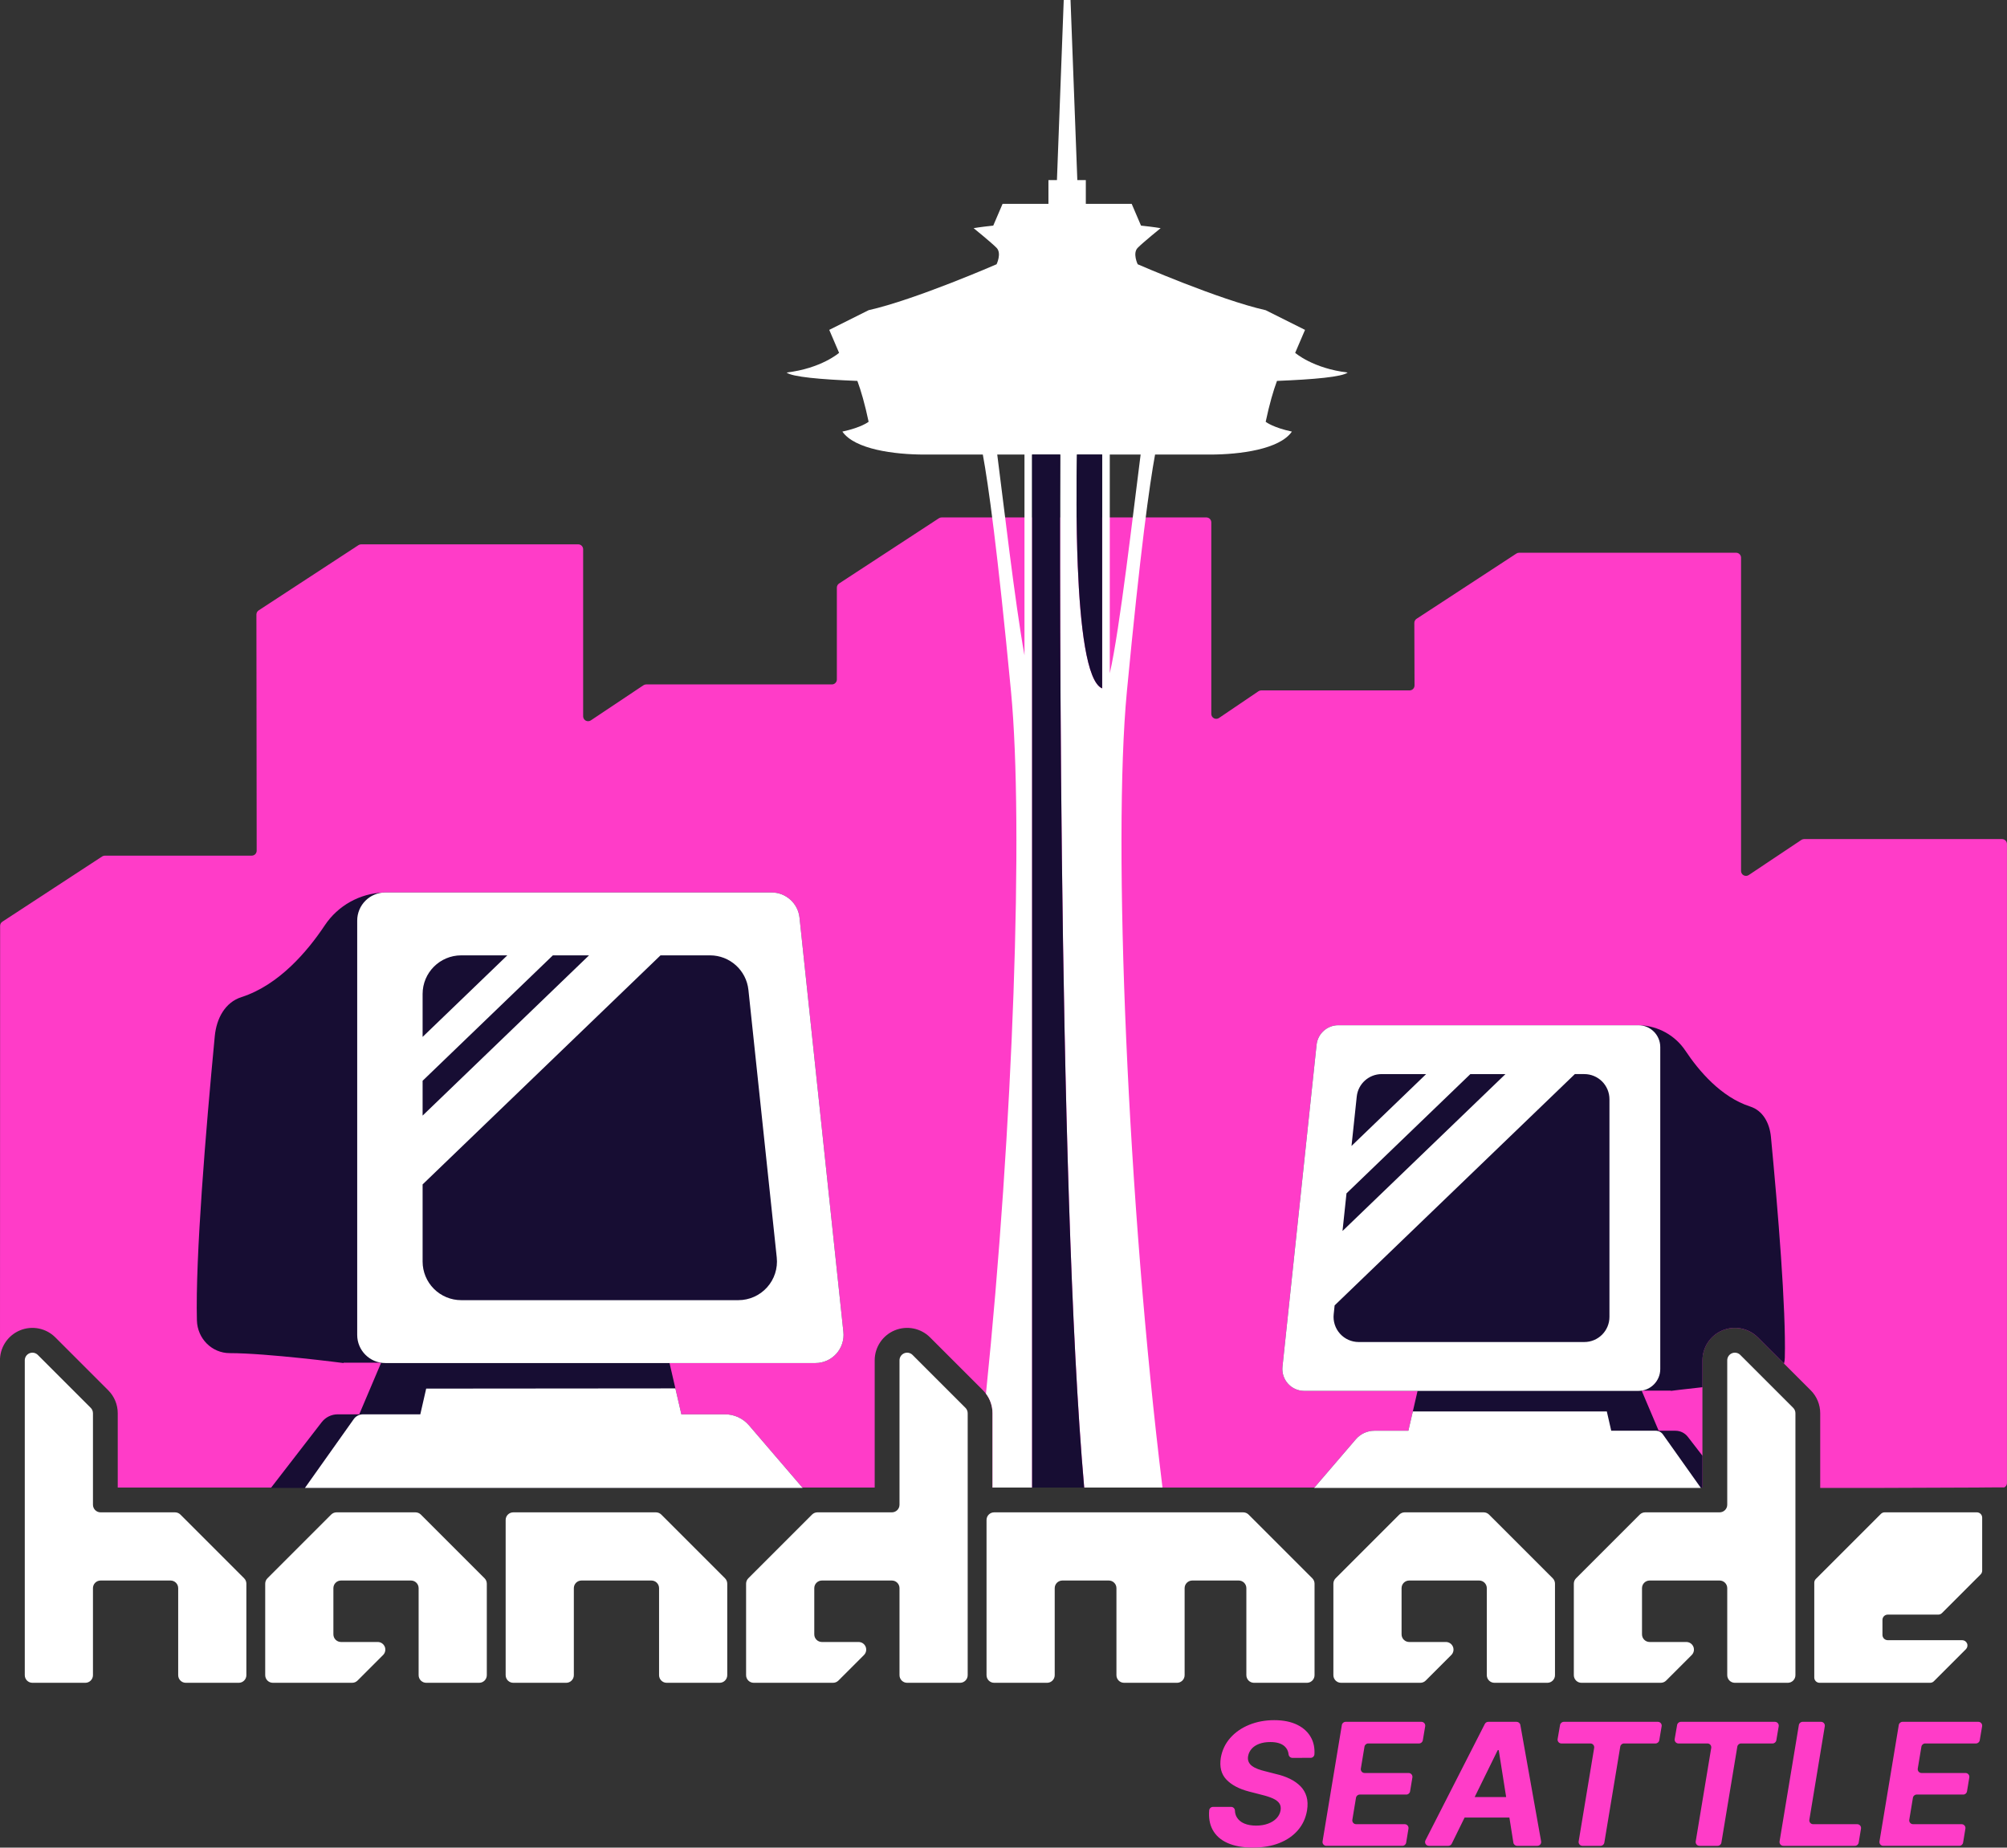 <?xml version="1.0" encoding="UTF-8" standalone="no"?><!DOCTYPE svg PUBLIC "-//W3C//DTD SVG 1.1//EN" "http://www.w3.org/Graphics/SVG/1.1/DTD/svg11.dtd"><svg width="100%" height="100%" viewBox="0 0 4383 4035" version="1.1" xmlns="http://www.w3.org/2000/svg" xmlns:xlink="http://www.w3.org/1999/xlink" xml:space="preserve" xmlns:serif="http://www.serif.com/" style="fill-rule:evenodd;clip-rule:evenodd;stroke-linejoin:round;stroke-miterlimit:2;"><rect x="0" y="0" width="4383" height="4035" fill="#333333" stroke="none"/><g><path d="M-0,2966.9l0.261,-944.98c0.001,-3.635 1.835,-7.025 4.878,-9.013l218.02,-142.509c1.752,-1.146 3.8,-1.756 5.893,-1.756l320.719,0c2.859,0 5.6,-1.136 7.62,-3.159c2.021,-2.022 3.154,-4.765 3.151,-7.624l-0.567,-515.798c-0.004,-3.64 1.831,-7.036 4.878,-9.028l218.012,-142.504c1.752,-1.145 3.8,-1.755 5.894,-1.755l473.98,-0c2.857,-0 5.597,1.135 7.617,3.155c2.02,2.02 3.154,4.759 3.154,7.616l0,364.757c0,3.974 2.188,7.624 5.692,9.498c3.505,1.874 7.756,1.666 11.061,-0.54l114.963,-76.756c1.771,-1.182 3.852,-1.813 5.981,-1.813l405.583,0c5.948,0 10.77,-4.822 10.771,-10.77l0.015,-200.61c-0,-3.636 1.834,-7.026 4.878,-9.015l218.018,-142.509c1.753,-1.145 3.8,-1.755 5.894,-1.755l578.147,0c2.857,0 5.596,1.135 7.616,3.155c2.02,2.02 3.155,4.76 3.155,7.617l0,418.281c0,3.986 2.202,7.647 5.723,9.515c3.521,1.868 7.786,1.639 11.087,-0.595l86.259,-58.4c1.782,-1.207 3.886,-1.852 6.038,-1.852l323.95,0c2.863,0 5.608,-1.139 7.629,-3.167c2.021,-2.027 3.152,-4.775 3.143,-7.638l-0.43,-136.516c-0.011,-3.648 1.824,-7.054 4.878,-9.05l218,-142.496c1.752,-1.145 3.8,-1.755 5.893,-1.755l473.981,-0c2.857,-0 5.596,1.134 7.616,3.154c2.02,2.02 3.155,4.76 3.155,7.617l0,684.164c0,3.974 2.188,7.625 5.692,9.499c3.504,1.873 7.755,1.666 11.06,-0.541l114.964,-76.755c1.771,-1.183 3.852,-1.814 5.981,-1.814l432.257,0c2.856,0 5.596,1.135 7.616,3.155c2.02,2.02 3.155,4.76 3.155,7.617l-0,1395.46c-0,2.857 -1.135,5.597 -3.155,7.617c-0.866,0.866 -1.865,1.569 -2.948,2.09c-2.793,-0.073 -5.929,-0.114 -9.286,-0.132c-16.251,-0.085 -37.669,0.381 -50.345,0.381l-212.476,0.815l-129.644,0l-0,-163.099c-0,-18.786 -7.463,-36.803 -20.747,-50.087l-115.57,-115.569c-20.258,-20.258 -50.724,-26.319 -77.193,-15.355c-26.468,10.964 -43.726,36.792 -43.727,65.441l0,277.854l-1546.77,0c-1.225,0 -2.443,0.031 -3.653,0.093l0,-162.377c0,-18.786 -7.462,-36.803 -20.746,-50.087l-115.57,-115.569c-20.258,-20.258 -50.725,-26.319 -77.193,-15.355c-26.469,10.964 -43.727,36.792 -43.727,65.441l0,277.854l-1653.06,0l-0,-162.284c-0,-18.786 -7.463,-36.803 -20.747,-50.087l-115.57,-115.569c-20.258,-20.258 -50.724,-26.319 -77.193,-15.355c-25.264,10.465 -42.136,34.472 -43.62,61.548Z" style="fill:#ff3cc8;"/><path d="M2153.19,3043.64c59.408,-578.811 82.685,-1240.41 54.732,-1533.3c-29.656,-310.74 -49.612,-452.748 -61.567,-517.631l-127.603,-0c-65.616,-0 -152.219,-11.358 -179.138,-50.159c42.481,-9.144 57.324,-21.496 57.324,-21.496c-8.227,-38.921 -16.639,-67.782 -24.556,-89.182c-80.678,-3.187 -142.653,-8.758 -154.582,-18.302c75.905,-8.95 114.648,-42.993 114.648,-42.993l-21.496,-50.158l85.986,-42.994c101.837,-22.878 279.456,-100.317 279.456,-100.317c0,-0 11.575,-24.054 0,-35.828c-11.574,-11.774 -50.159,-42.993 -50.159,-42.993c0,-0 14.405,-2.581 42.876,-5.566l20.353,-47.491l100.177,-0l-0,-51.944l18.551,0l14.841,-393.285l14.841,-0l14.841,393.285l18.551,0l-0,51.944l100.176,-0l20.354,47.491c28.47,2.985 42.875,5.566 42.875,5.566c0,-0 -38.584,31.219 -50.159,42.993c-11.574,11.774 0,35.828 0,35.828c0,-0 177.619,77.439 279.456,100.317l85.987,42.994l-21.497,50.158c0,0 38.743,34.043 114.649,42.993c-11.92,9.536 -73.804,15.106 -154.386,18.294c-7.944,21.372 -16.393,50.249 -24.658,89.266c1.322,1.048 16.694,12.695 57.23,21.42c-26.92,38.801 -113.522,50.159 -179.139,50.159l-119.683,-0c-11.955,64.883 -31.911,206.891 -61.567,517.631c-31.324,328.216 1.684,1119.43 77.776,1738.31l-170.95,0c-14.869,-167.249 -25.597,-388.285 -33.317,-627.419c-15.726,-487.106 -18.97,-1049.3 -19.304,-1384.96c-0.108,-107.98 0.086,-192.516 0.262,-243.564l-61.445,-0l-0,2255.94l-82.748,0c-1.225,0 -2.442,0.031 -3.652,0.093l-0,-162.377c-0,-15.509 -5.087,-30.495 -14.336,-42.725Zm84.12,-2050.93l-59.457,-0c13.548,104.518 38.739,323.887 59.457,438.458l-0,-438.458Zm169.671,-0l-55.044,-0c-1.111,57.201 -1.923,151.431 1.78,243.564c5.164,128.465 19.108,252.854 53.264,267.1l-0,-510.664Zm16.616,477.785c21.796,-94.094 52.043,-359.496 67.376,-477.785l-67.376,-0l-0,477.785Z" style="fill:#fff;"/><path d="M2367.73,3248.65l-113.804,0l-0,-2255.94l61.445,-0c-0.176,51.048 -0.37,135.584 -0.262,243.564c0.334,335.656 3.578,897.854 19.304,1384.96c7.72,239.134 18.448,460.17 33.317,627.419Z" style="fill:#170d33;"/><path d="M2406.98,992.708l-0,510.664c-34.156,-14.246 -48.1,-138.635 -53.264,-267.1c-3.703,-92.133 -2.891,-186.363 -1.78,-243.564l55.044,-0Z" style="fill:#170d33;"/><path d="M1752.92,3249.47l-117.239,-136.684c-13.075,-15.244 -32.156,-24.016 -52.239,-24.016l-95.423,0l-25.859,-112.001l318.57,0c17.42,0 34.021,-7.395 45.673,-20.345c11.651,-12.95 17.257,-30.237 15.423,-47.561l-95.806,-904.817c-3.309,-31.252 -29.669,-54.968 -61.095,-54.968l-843.411,0c-1.345,0 -2.679,0.044 -4.003,0.129c-51.653,1.865 -99.429,28.438 -128.232,71.64c-37.66,56.603 -99.978,130.253 -181.691,156.654c-36.257,11.492 -54.847,46.81 -58.549,85.524c-19.805,207.084 -42.55,483.759 -39.003,620.67c1.037,39.748 32.77,71.417 71.561,71.417c81.828,0.001 248.722,21.657 248.722,21.657l0,-0.754l81.542,0c0.165,0.026 0.33,0.052 0.495,0.076l-47.826,112.679l-47.035,0c-13.67,0 -26.567,6.334 -34.925,17.15l-110.915,143.55l1161.27,0Z" style="fill:#170d33;"/><path d="M665.964,3249.47l106.618,-150.323c4.617,-6.509 12.102,-10.377 20.082,-10.377l125.233,0l12.837,-56.169l544.21,-0.468l13.077,56.637l95.423,0c20.083,0 39.164,8.772 52.239,24.016l117.239,136.684l-1086.96,0Zm175.552,-272.701c-33.931,0 -61.437,-27.506 -61.437,-61.437l-0,-904.817c-0,-33.93 27.506,-61.437 61.437,-61.437l843.411,0c31.426,0 57.786,23.716 61.095,54.968l95.806,904.817c1.834,17.324 -3.772,34.611 -15.423,47.561c-11.652,12.95 -28.253,20.345 -45.673,20.345l-939.216,0Zm266.383,-890.366l-100.66,0c-46.571,0 -84.324,37.753 -84.324,84.324l0,93.788l184.984,-178.112Zm-184.984,273.911l0,76.051l363.463,-349.962l-78.985,0l-284.478,273.911Zm0,226.344l0,168.463c0,22.364 8.884,43.812 24.698,59.626c15.814,15.814 37.262,24.698 59.626,24.698l605.219,-0c23.909,-0 46.695,-10.15 62.686,-27.925c15.992,-17.774 23.686,-41.501 21.169,-65.278l-61.878,-584.394c-4.542,-42.894 -40.722,-75.445 -83.855,-75.445l-108.11,0l-519.555,500.255Z" style="fill:#fff;"/><path d="M2870.55,3248.65l90.4,-105.393c10.159,-11.845 24.986,-18.661 40.591,-18.661l74.147,0l20.093,-87.028l-247.539,-0c-13.536,-0 -26.436,-5.747 -35.489,-15.809c-9.054,-10.063 -13.41,-23.496 -11.985,-36.957l74.444,-703.072c2.572,-24.284 23.054,-42.712 47.474,-42.712l655.358,-0c1.045,-0 2.082,0.033 3.11,0.099c40.136,1.45 77.26,22.098 99.641,55.667c29.263,43.983 77.686,101.212 141.18,121.726c28.172,8.929 42.617,36.373 45.494,66.455c15.389,160.911 33.063,375.897 30.307,482.281c-0.114,4.361 -0.703,8.597 -1.717,12.656l-57.192,-57.192c-20.258,-20.258 -50.725,-26.319 -77.193,-15.355c-26.469,10.964 -43.727,36.792 -43.727,65.441l-0,58.75c-38.609,4.073 -69.042,8.022 -69.042,8.022l-0,-0.586l-63.36,-0c-0.129,0.02 -0.257,0.04 -0.385,0.059l37.162,87.555l36.548,0c10.621,0 20.643,4.921 27.138,13.326l31.939,41.337l-0,69.391l-847.397,0Z" style="fill:#170d33;"/><path d="M2869.85,3249.47l91.099,-106.208c10.159,-11.845 24.986,-18.661 40.591,-18.661l74.147,0l9.732,-42.151l423.647,0.033l9.626,42.118l97.31,0c6.201,-0 12.017,3.005 15.604,8.063l82.847,116.806l-844.603,0Zm708.193,-211.897l-729.802,-0c-13.536,-0 -26.436,-5.747 -35.489,-15.809c-9.054,-10.063 -13.41,-23.496 -11.985,-36.957l74.444,-703.072c2.572,-24.284 23.054,-42.712 47.474,-42.712l655.358,-0c26.365,-0 47.738,21.373 47.738,47.738l0,703.073c0,26.365 -21.373,47.739 -47.738,47.739Zm-463.558,-691.844l-96.988,-0c-28.07,-0 -51.614,21.183 -54.57,49.096l-11.417,107.824l162.975,-156.92Zm-173.938,260.465l-8.704,82.201l355.886,-342.666l-76.668,-0l-270.514,260.465Zm-25.905,244.649l-2.051,19.371c-1.638,15.473 3.369,30.914 13.776,42.481c10.407,11.567 25.235,18.172 40.794,18.172l492.757,-0c14.553,-0 28.511,-5.782 38.802,-16.073c10.291,-10.291 16.073,-24.248 16.073,-38.802l-0,-475.388c-0,-14.554 -5.782,-28.512 -16.073,-38.803c-10.291,-10.291 -24.249,-16.072 -38.802,-16.072l-20.675,-0l-524.601,505.114Z" style="fill:#fff;"/><path d="M219.687,3451.72c-9.205,-0 -16.667,7.462 -16.667,16.667l-0,190.021c-0,9.204 -7.462,16.666 -16.667,16.666l-115.569,0c-9.205,0 -16.667,-7.462 -16.667,-16.666l0,-687.611c0,-6.741 4.061,-12.819 10.289,-15.398c6.228,-2.58 13.396,-1.154 18.163,3.613l115.569,115.569c3.126,3.126 4.882,7.365 4.882,11.785l-0,199.784c-0,9.205 7.462,16.667 16.667,16.667l162.558,0c4.42,0 8.66,1.756 11.785,4.882l139.14,139.139c3.126,3.126 4.881,7.365 4.881,11.786l0,199.784c0,9.204 -7.461,16.666 -16.666,16.666l-115.57,0c-9.205,0 -16.666,-7.462 -16.666,-16.666l-0,-190.021c-0,-9.205 -7.462,-16.667 -16.667,-16.667l-152.795,-0Zm1050.17,-0c-9.205,-0 -16.666,7.462 -16.666,16.667l-0,190.021c-0,9.204 -7.462,16.666 -16.667,16.666l-115.57,0c-9.204,0 -16.666,-7.462 -16.666,-16.666l-0,-338.924c-0,-9.205 7.462,-16.667 16.666,-16.667l311.462,0c4.42,0 8.659,1.756 11.785,4.882l139.139,139.139c3.126,3.126 4.882,7.365 4.882,11.786l-0,199.784c-0,9.204 -7.462,16.666 -16.667,16.666l-115.569,0c-9.205,0 -16.667,-7.462 -16.667,-16.666l0,-190.021c0,-9.205 -7.462,-16.667 -16.667,-16.667l-152.795,-0Zm1050.17,-0c-4.42,-0 -8.66,1.756 -11.785,4.881c-3.126,3.126 -4.882,7.365 -4.882,11.786l0,190.021c0,9.204 -7.462,16.666 -16.667,16.666l-115.569,0c-9.205,0 -16.667,-7.462 -16.667,-16.666l0,-338.924c0,-9.205 7.462,-16.667 16.667,-16.667l543.856,0c4.42,0 8.659,1.756 11.785,4.882l139.14,139.139c3.125,3.126 4.881,7.365 4.881,11.786l0,199.784c0,9.204 -7.462,16.666 -16.666,16.666l-115.57,0c-9.205,0 -16.666,-7.462 -16.666,-16.666l-0,-190.021c-0,-4.421 -1.756,-8.66 -4.882,-11.786c-3.126,-3.125 -7.365,-4.881 -11.785,-4.881l-101.477,-0c-4.42,-0 -8.66,1.756 -11.785,4.881c-3.126,3.126 -4.882,7.365 -4.882,11.786l0,190.021c0,9.204 -7.462,16.666 -16.666,16.666l-115.57,0c-9.205,0 -16.667,-7.462 -16.667,-16.666l0,-190.021c0,-4.421 -1.756,-8.66 -4.881,-11.786c-3.126,-3.125 -7.365,-4.881 -11.785,-4.881l-101.477,-0Zm-1596.81,-144.021c3.126,-3.126 7.365,-4.882 11.785,-4.882l172.322,0c4.42,0 8.659,1.756 11.785,4.882l139.14,139.139c3.125,3.126 4.881,7.365 4.881,11.786l0,199.784c0,9.204 -7.462,16.666 -16.666,16.666l-115.57,0c-9.205,0 -16.667,-7.462 -16.667,-16.666l0,-190.021c0,-9.205 -7.462,-16.667 -16.666,-16.667l-152.796,-0c-9.204,-0 -16.666,7.462 -16.666,16.667l-0,100.907c-0,9.204 7.462,16.666 16.666,16.666l80.084,0c6.741,0 12.818,4.061 15.398,10.289c2.579,6.228 1.153,13.397 -3.613,18.163l-55.781,55.781c-3.125,3.125 -7.365,4.881 -11.785,4.881l-173.205,0c-9.205,0 -16.667,-7.462 -16.667,-16.666l-0,-199.784c-0,-4.421 1.756,-8.66 4.881,-11.786l139.14,-139.139Zm2332.74,-0c3.126,-3.126 7.365,-4.882 11.785,-4.882l172.322,0c4.42,0 8.659,1.756 11.785,4.882l139.14,139.139c3.125,3.126 4.881,7.365 4.881,11.786l0,199.784c0,9.204 -7.462,16.666 -16.666,16.666l-115.57,0c-9.205,0 -16.667,-7.462 -16.667,-16.666l0,-190.021c0,-9.205 -7.462,-16.667 -16.666,-16.667l-152.796,-0c-9.204,-0 -16.666,7.462 -16.666,16.667l-0,100.907c-0,9.204 7.462,16.666 16.666,16.666l80.084,0c6.741,0 12.818,4.061 15.398,10.289c2.579,6.228 1.153,13.397 -3.613,18.163l-55.781,55.781c-3.125,3.125 -7.365,4.881 -11.785,4.881l-173.206,0c-9.204,0 -16.666,-7.462 -16.666,-16.666l-0,-199.784c-0,-4.421 1.756,-8.66 4.881,-11.786l139.14,-139.139Zm-1282.57,-0c3.125,-3.126 7.365,-4.882 11.785,-4.882l162.558,0c9.205,0 16.667,-7.462 16.667,-16.667l-0,-315.353c-0,-6.741 4.061,-12.819 10.289,-15.398c6.227,-2.58 13.396,-1.154 18.163,3.613l115.569,115.569c3.126,3.126 4.882,7.365 4.882,11.785l-0,572.042c-0,9.204 -7.462,16.666 -16.667,16.666l-115.569,0c-9.205,0 -16.667,-7.462 -16.667,-16.666l-0,-190.021c-0,-9.205 -7.462,-16.667 -16.667,-16.667l-152.795,-0c-9.205,-0 -16.667,7.462 -16.667,16.667l0,100.907c0,9.204 7.462,16.666 16.667,16.666l80.083,0c6.741,0 12.819,4.061 15.398,10.289c2.58,6.228 1.154,13.397 -3.613,18.163l-55.78,55.781c-3.126,3.125 -7.365,4.881 -11.785,4.881l-173.206,0c-9.205,0 -16.667,-7.462 -16.667,-16.666l0,-199.784c0,-4.421 1.756,-8.66 4.882,-11.786l139.14,-139.139Zm1807.65,-0c3.126,-3.126 7.365,-4.882 11.785,-4.882l162.558,0c9.205,0 16.667,-7.462 16.667,-16.667l0,-315.353c0,-6.741 4.061,-12.819 10.289,-15.398c6.228,-2.58 13.396,-1.154 18.163,3.613l115.569,115.569c3.126,3.126 4.882,7.365 4.882,11.785l-0,572.042c-0,9.204 -7.462,16.666 -16.667,16.666l-115.569,0c-9.205,0 -16.667,-7.462 -16.667,-16.666l0,-190.021c0,-9.205 -7.462,-16.667 -16.667,-16.667l-152.795,-0c-9.205,-0 -16.667,7.462 -16.667,16.667l0,100.907c0,9.204 7.462,16.666 16.667,16.666l80.083,0c6.741,0 12.819,4.061 15.398,10.289c2.58,6.228 1.154,13.397 -3.612,18.163l-55.781,55.781c-3.126,3.125 -7.365,4.881 -11.785,4.881l-173.206,0c-9.204,0 -16.666,-7.462 -16.666,-16.666l-0,-199.784c-0,-4.421 1.756,-8.66 4.881,-11.786l139.14,-139.139Zm526.588,-1.502c2.164,-2.164 5.1,-3.38 8.16,-3.38l201.451,0c3.06,0 5.996,1.216 8.16,3.38c2.164,2.164 3.38,5.1 3.38,8.16l-0,115.831c-0,3.061 -1.216,5.996 -3.38,8.16l-84.443,84.443c-2.164,2.165 -5.1,3.38 -8.16,3.38l-110.248,0c-6.373,0.001 -11.54,5.167 -11.54,11.54l0,32.759c0,6.373 5.167,11.54 11.54,11.54l162.55,-0c4.667,0 8.875,2.812 10.661,7.124c1.786,4.312 0.799,9.276 -2.501,12.576l-69.985,69.984c-2.164,2.164 -5.099,3.38 -8.16,3.38l-241.468,0c-6.373,0 -11.54,-5.166 -11.54,-11.54l0,-207.034c0,-3.061 1.216,-5.996 3.38,-8.16l142.143,-142.143Z" style="fill:#fff;"/><path d="M2735.9,4034.95c-21.811,-0 -40.261,-3.363 -55.347,-10.088c-15.087,-6.726 -26.053,-16.693 -32.9,-29.901c-5.924,-11.429 -8.242,-25.172 -6.953,-41.228c0.347,-4.303 3.941,-7.619 8.258,-7.619c10.276,-0.048 28.823,-0.048 39.621,-0.048c4.399,0.002 8.04,3.424 8.313,7.815c0.171,5.63 1.585,10.566 4.109,14.815c3.636,6.119 9.089,10.694 16.359,13.723c7.271,3.03 15.875,4.544 25.811,4.544c9.694,0 18.389,-1.424 26.084,-4.271c7.694,-2.848 13.905,-6.786 18.631,-11.815c4.726,-5.029 7.634,-10.815 8.724,-17.359c0.97,-6.059 0.031,-11.148 -2.817,-15.268c-2.848,-4.12 -7.483,-7.634 -13.905,-10.542c-6.409,-2.902 -14.325,-5.503 -23.75,-7.801c-0.036,-0.009 -0.072,-0.018 -0.108,-0.028c-1.274,-0.328 -28.094,-7.25 -28.127,-7.258l-0.011,-0.003c-21.928,-5.695 -38.495,-14.449 -49.702,-26.262c-11.186,-11.791 -15.222,-27.655 -12.107,-47.592c0.009,-0.054 0.018,-0.109 0.027,-0.164c2.912,-16.462 9.787,-30.838 20.623,-43.127c10.845,-12.3 24.599,-21.843 41.261,-28.629c16.662,-6.785 34.929,-10.178 54.802,-10.178c19.994,-0 36.899,3.453 50.713,10.36c13.814,6.907 23.902,16.541 30.264,28.901c5.333,10.361 7.579,22.127 6.739,35.299c-0.292,4.342 -3.899,7.716 -8.252,7.716c-10.403,0.064 -29.236,0.064 -39.845,0.064c-4.19,-0.001 -7.728,-3.113 -8.263,-7.268c-0.742,-7.587 -3.837,-13.669 -9.089,-18.271c-6.847,-5.998 -17.117,-8.997 -30.81,-8.997c-9.331,0 -17.449,1.303 -24.357,3.908c-6.907,2.605 -12.39,6.21 -16.449,10.815c-4.06,4.605 -6.635,9.876 -7.725,15.814c-0.849,4.726 -0.485,8.906 1.09,12.542c1.575,3.635 4.151,6.755 7.725,9.361c3.575,2.605 7.846,4.816 12.815,6.634c4.945,1.809 10.19,3.378 15.735,4.707c0.046,0.011 0.093,0.023 0.139,0.035c1.249,0.322 21.424,5.523 23.095,5.954c0.08,0.02 0.16,0.04 0.24,0.058c11.218,2.542 21.384,6.046 30.498,10.513c9.149,4.483 16.844,9.906 23.084,16.268c6.241,6.362 10.634,13.905 13.178,22.63c2.545,8.724 2.909,18.722 1.091,29.991c-2.787,16.601 -9.361,30.961 -19.722,43.079c-10.36,12.117 -23.872,21.509 -40.533,28.173c-16.662,6.665 -36.081,9.998 -58.257,9.998Zm160.595,-3.817c-2.449,-0.001 -4.773,-1.077 -6.357,-2.945c-1.583,-1.867 -2.265,-4.336 -1.865,-6.752l42.134,-254.165c0.667,-4.021 4.145,-6.97 8.221,-6.97l165.566,-0c2.453,-0 4.781,1.081 6.365,2.955c1.583,1.874 2.26,4.35 1.851,6.769l-5.177,30.592c-0.679,4.009 -4.151,6.943 -8.217,6.943l-110.951,0c-4.075,0 -7.552,2.947 -8.22,6.967l-7.954,47.86c-0.402,2.416 0.28,4.886 1.863,6.755c1.583,1.868 3.908,2.945 6.357,2.945l96.122,0c2.448,0 4.773,1.077 6.356,2.945c1.584,1.868 2.266,4.338 1.865,6.753l-5.049,30.411c-0.668,4.021 -4.146,6.969 -8.221,6.969l-101.655,-0c-4.077,-0 -7.555,2.949 -8.222,6.97l-7.962,48.042c-0.4,2.416 0.282,4.885 1.865,6.752c1.584,1.868 3.908,2.944 6.356,2.944l106.13,0c2.448,0 4.772,1.076 6.355,2.943c1.583,1.867 2.266,4.335 1.867,6.75l-5.06,30.593c-0.665,4.023 -4.144,6.973 -8.222,6.974l-166.141,-0Zm301.989,-61.801l-28.074,57.142c-1.401,2.852 -4.302,4.658 -7.479,4.659l-42.459,-0c-2.9,-0.001 -5.592,-1.508 -7.107,-3.981c-1.514,-2.473 -1.634,-5.556 -0.317,-8.139l129.641,-254.165c1.424,-2.791 4.292,-4.547 7.424,-4.547l61.897,-0c4.038,-0 7.494,2.894 8.204,6.869l45.374,254.165c0.434,2.428 -0.231,4.923 -1.814,6.814c-1.583,1.891 -3.923,2.984 -6.389,2.984l-44.185,-0c-4.099,-0.001 -7.59,-2.982 -8.231,-7.031l-8.667,-54.77l-97.818,0Zm90.741,-44.714l-16.169,-102.165c-0.032,-0.202 -0.206,-0.352 -0.411,-0.352l-1.306,0c-0.318,0 -0.608,0.181 -0.748,0.466l-50.138,102.051l68.772,-0Zm120.629,-117.058c-2.458,0 -4.791,-1.086 -6.375,-2.967c-1.583,-1.881 -2.255,-4.365 -1.836,-6.787l5.295,-30.593c0.691,-3.995 4.157,-6.912 8.211,-6.912l205.423,-0c2.454,-0 4.782,1.081 6.366,2.955c1.583,1.874 2.26,4.35 1.851,6.769l-5.177,30.592c-0.679,4.009 -4.151,6.943 -8.217,6.943l-68.779,0c-4.076,0 -7.554,2.949 -8.221,6.97l-34.768,209.633c-0.667,4.021 -4.145,6.97 -8.221,6.97l-39.635,-0c-2.448,-0 -4.773,-1.077 -6.356,-2.945c-1.584,-1.867 -2.266,-4.337 -1.865,-6.752l33.864,-204.179c0.4,-2.416 -0.281,-4.885 -1.865,-6.753c-1.583,-1.867 -3.908,-2.944 -6.356,-2.944l-63.339,0Zm255.645,0c-2.458,0 -4.792,-1.086 -6.375,-2.967c-1.583,-1.881 -2.255,-4.365 -1.836,-6.787l5.295,-30.593c0.691,-3.995 4.157,-6.912 8.211,-6.912l205.423,-0c2.453,-0 4.782,1.081 6.365,2.955c1.584,1.874 2.261,4.35 1.852,6.769l-5.178,30.592c-0.678,4.009 -4.15,6.943 -8.216,6.943l-68.779,0c-4.076,0 -7.554,2.949 -8.221,6.97l-34.768,209.633c-0.667,4.021 -4.145,6.97 -8.221,6.97l-39.635,-0c-2.449,-0 -4.773,-1.077 -6.357,-2.945c-1.583,-1.867 -2.265,-4.337 -1.864,-6.752l33.864,-204.179c0.4,-2.416 -0.282,-4.885 -1.865,-6.753c-1.583,-1.867 -3.908,-2.944 -6.356,-2.944l-63.339,0Zm229.036,223.573c-2.448,-0.001 -4.773,-1.077 -6.356,-2.945c-1.584,-1.867 -2.266,-4.336 -1.865,-6.752l42.133,-254.165c0.667,-4.021 4.145,-6.97 8.221,-6.97l40.188,-0c2.447,-0 4.771,1.076 6.354,2.942c1.583,1.866 2.267,4.334 1.868,6.748l-33.7,204.192c-0.398,2.415 0.285,4.882 1.868,6.748c1.583,1.867 3.907,2.942 6.354,2.942l96.321,0c2.448,0 4.772,1.076 6.355,2.943c1.583,1.867 2.266,4.335 1.867,6.75l-5.06,30.593c-0.665,4.023 -4.144,6.974 -8.222,6.974l-156.326,-0Zm218.201,-0c-2.449,-0.001 -4.773,-1.077 -6.356,-2.945c-1.584,-1.867 -2.266,-4.336 -1.865,-6.752l42.133,-254.165c0.667,-4.021 4.145,-6.97 8.221,-6.97l165.566,-0c2.453,-0 4.782,1.081 6.365,2.955c1.583,1.874 2.261,4.35 1.851,6.769l-5.177,30.592c-0.678,4.009 -4.151,6.943 -8.216,6.943l-110.951,0c-4.075,0 -7.553,2.947 -8.221,6.967l-7.954,47.86c-0.402,2.416 0.28,4.886 1.863,6.755c1.583,1.868 3.908,2.945 6.357,2.945l96.122,0c2.449,0 4.773,1.077 6.357,2.945c1.583,1.868 2.265,4.338 1.864,6.753l-5.049,30.411c-0.668,4.021 -4.145,6.969 -8.221,6.969l-101.655,-0c-4.077,-0 -7.555,2.949 -8.221,6.97l-7.962,48.042c-0.401,2.416 0.281,4.885 1.865,6.752c1.583,1.868 3.907,2.944 6.356,2.944l106.129,0c2.448,0 4.772,1.076 6.355,2.943c1.584,1.867 2.266,4.335 1.867,6.75l-5.06,30.593c-0.665,4.023 -4.144,6.973 -8.221,6.974l-166.142,-0Z" style="fill:#ff3cc8;"/></g></svg>